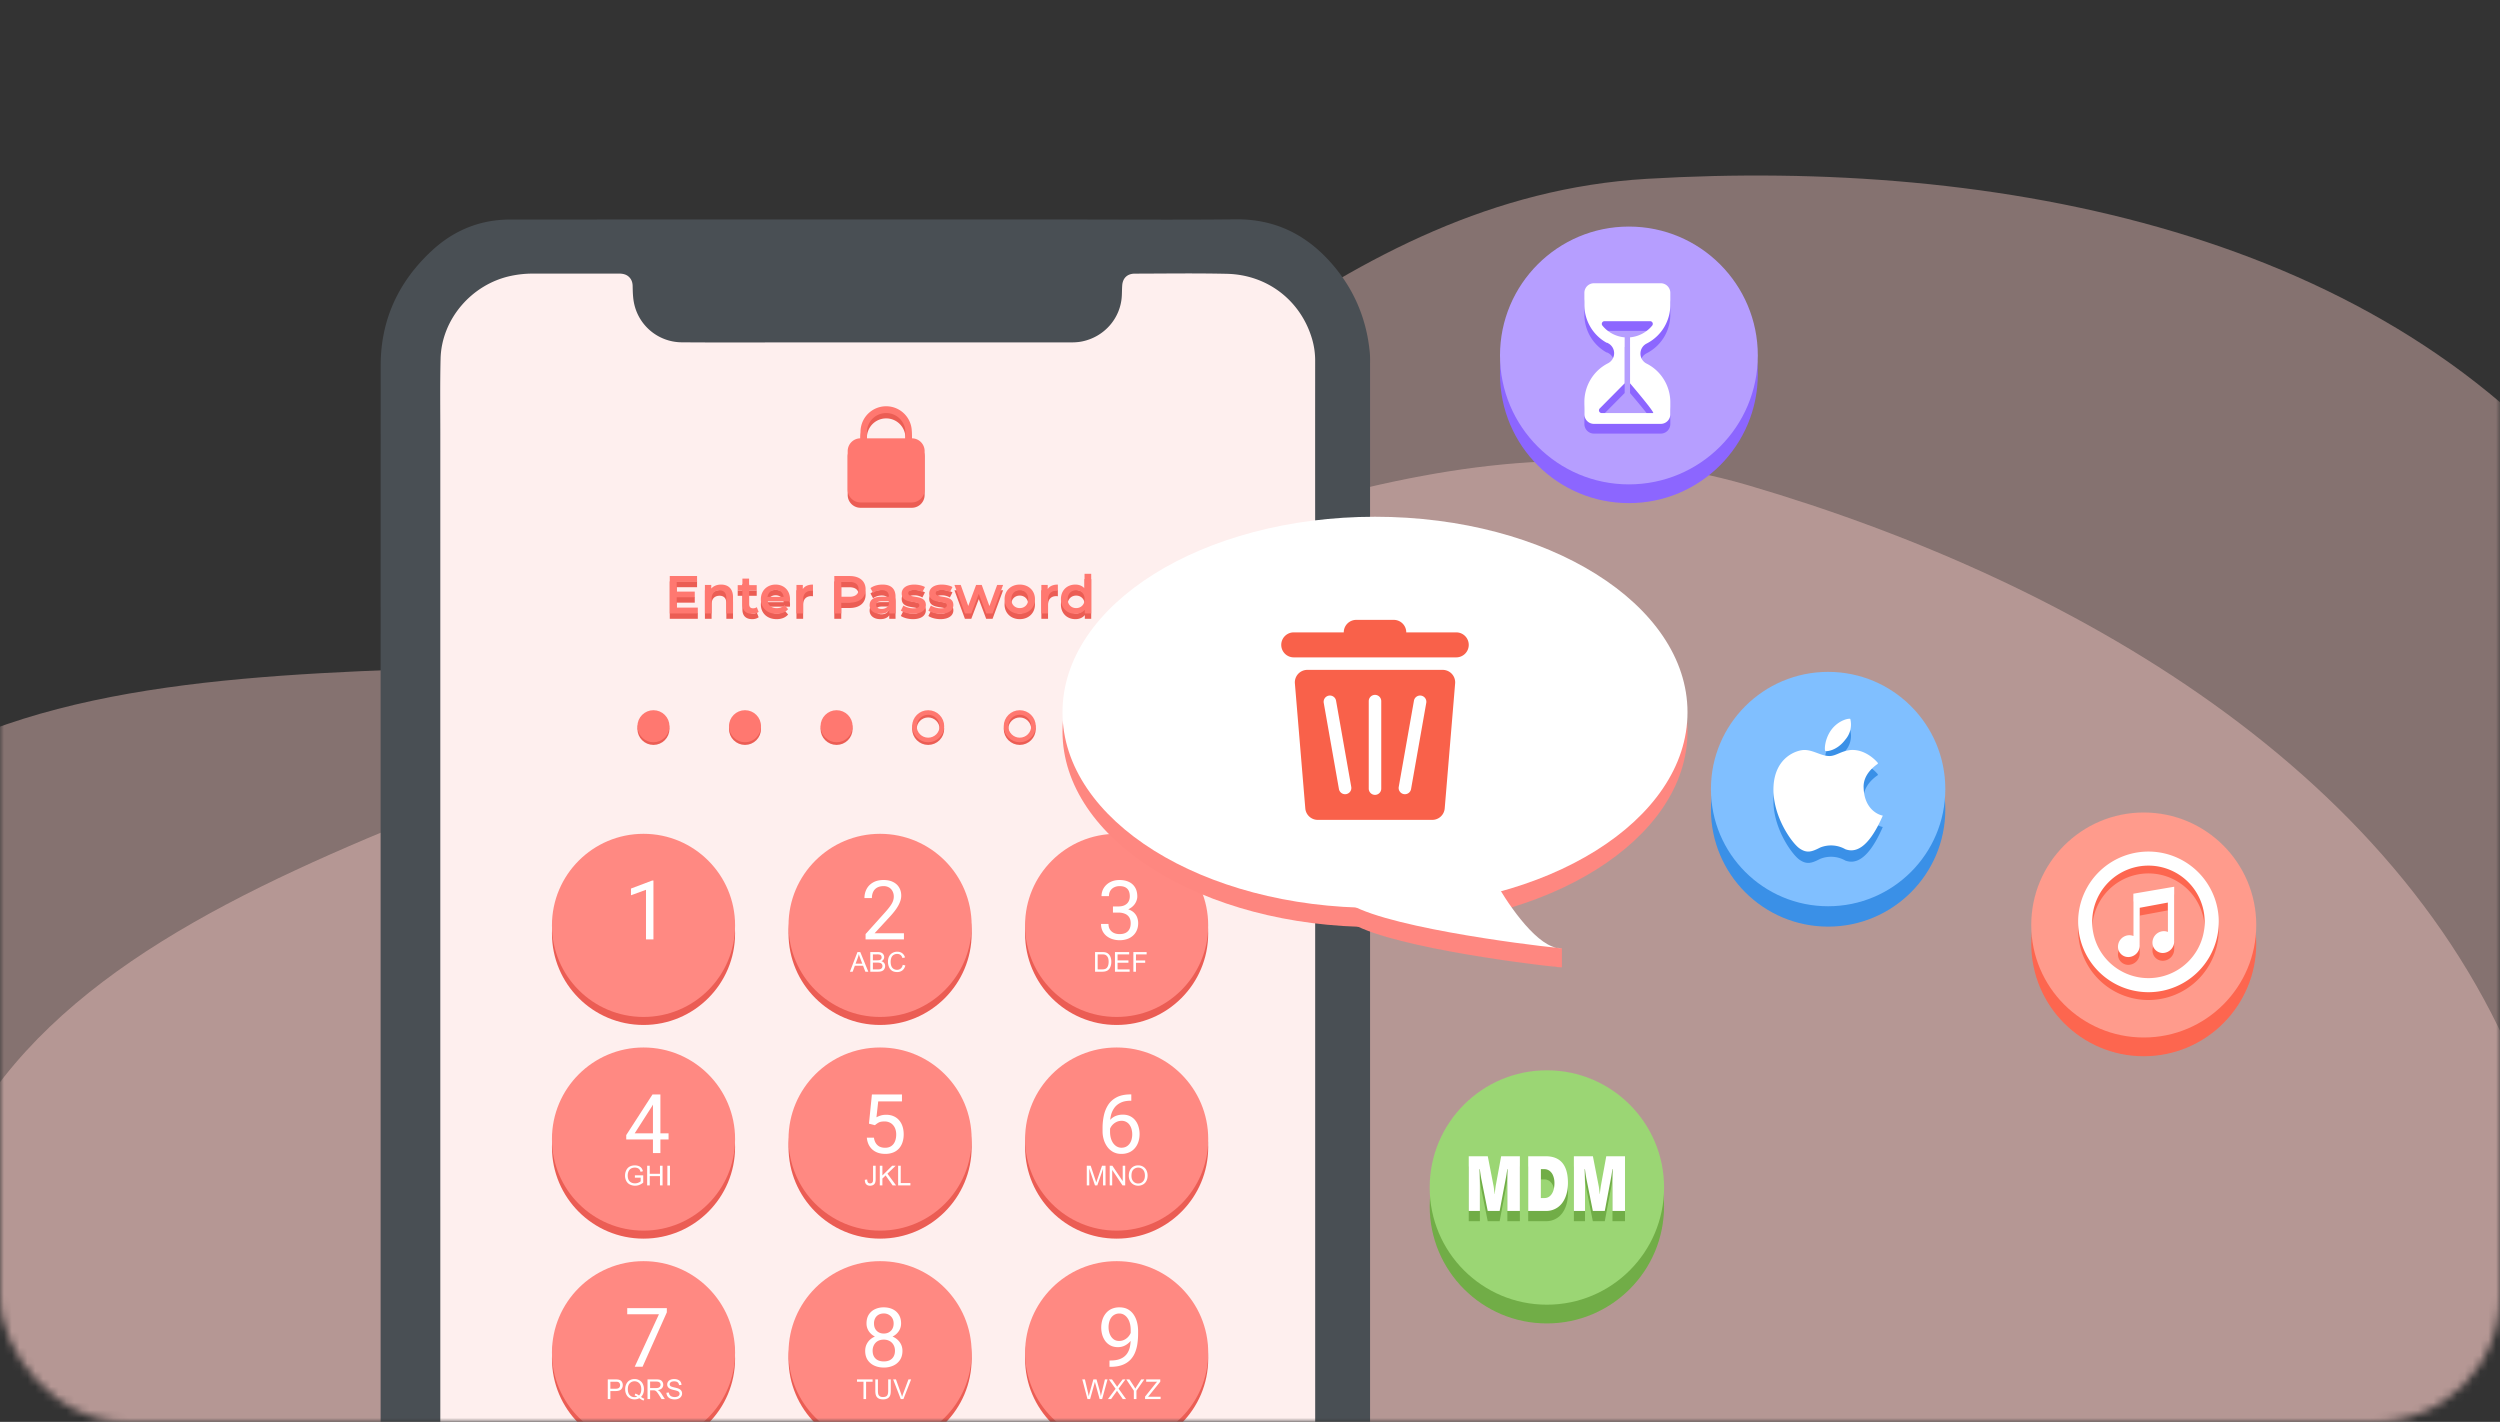 <svg width="320" height="182" fill="none" xmlns="http://www.w3.org/2000/svg"><rect width="100%" height="100%" fill="#333333" stroke="none"/><mask id="a" style="mask-type:alpha" maskUnits="userSpaceOnUse" x="0" y="0" width="320" height="182"><rect width="320" height="182" rx="16" fill="#FFEBE8"/></mask><g mask="url(#a)"><path opacity=".4" fill-rule="evenodd" clip-rule="evenodd" d="M96.33 340.682c-35.526-19.365-63.96-45.902-84.118-81.009-25.496-44.402-68.504-96.512-43.511-141.263 25.078-44.907 93.254-26.57 143.427-37.647 38.291-8.454 73.999-29.697 111.604-18.659 42.98 12.617 86.879 38.364 100.756 80.994 13.614 41.818-16.544 82.064-34.61 122.196-18.247 40.532-27.674 91.972-69.06 108.092-41.593 16.2-85.329-11.358-124.488-32.704Z" fill="#FFD1CC"/><path opacity=".4" fill-rule="evenodd" clip-rule="evenodd" d="M185.088 328.138c-39.981-6.212-75.713-21.571-106.555-47.794-39.008-33.166-97.103-67.664-88.715-118.23 8.417-50.741 78.778-56.537 122.25-83.927 33.177-20.903 59.599-52.97 98.721-55.297 44.714-2.66 94.733 6.727 122.208 42.154 26.952 34.751 12.179 82.824 8.747 126.701-3.466 44.314 5.055 95.912-28.442 125.076-33.666 29.311-84.143 18.165-128.214 11.317Z" fill="#FFD1CC"/><path fill-rule="evenodd" clip-rule="evenodd" d="M48.72 156.567c0-36.603-.007-73.205.008-109.808.003-5.86 2.302-10.751 6.584-14.704 2.185-2.017 4.755-3.337 7.722-3.787a15.631 15.631 0 0 1 2.332-.168c23.518-.009 47.036-.007 70.555-.007 7.405 0 14.812.059 22.216-.02 4.818-.052 8.742 1.771 11.948 5.25 3.064 3.325 4.812 7.266 5.246 11.773.056.587.036 1.182.036 1.774.002 45.12.002 90.24.002 135.36 0 28.062-.036 56.123.026 84.184.015 6.943-4.633 14.199-11.005 17.104-2.011.917-4.114 1.357-6.328 1.356-25.269-.008-50.538-.005-75.808-.005-5.276 0-10.553-.051-15.828.016-4.163.053-7.743-1.36-10.844-4.039-3.517-3.038-5.798-6.832-6.613-11.437-.184-1.041-.238-2.117-.24-3.176-.013-17.533-.01-35.065-.01-52.597l.001-57.069Z" fill="#494F54"/><path fill-rule="evenodd" clip-rule="evenodd" d="m56.359 154.41.001-98.812c0-3.232-.045-6.467.036-9.698.127-5.056 3.995-9.54 9.023-10.591.903-.19 1.824-.287 2.747-.288 3.67 0 7.34 0 11.009-.003.544-.001 1.036.09 1.414.51.28.311.382.682.39 1.092.016.768.03 1.54.2 2.29a6.27 6.27 0 0 0 6.106 4.906c4.522.036 9.044.013 13.566.014h35.796c.615 0 1.228.004 1.838-.122 2.865-.574 4.968-2.984 5.107-5.853.024-.441.019-.884.052-1.325.069-.938.65-1.5 1.612-1.503 3.93-.008 7.861-.068 11.79.022 5.184.118 9.427 3.41 10.887 8.298.273.916.41 1.866.407 2.82-.005 7.77-.005 15.54.001 23.308 0 64.013.002 128.028.007 192.044 0 1.612-.084 3.203-.704 4.725-1.667 4.089-4.706 6.527-9.118 7.314-.773.139-1.555.139-2.336.139H70.748c-1.042 0-2.085.014-3.125-.021-5.58-.174-10.155-4.096-11.11-9.505-.138-.789-.151-1.577-.151-2.366-.002-24.078-.003-48.153-.002-72.226V154.41h-.001Z" fill="#FEEFEE"/><circle cx="83.641" cy="93.299" r="1.758" stroke="#EB5D54" stroke-width=".586"/><circle cx="95.36" cy="93.299" r="1.758" stroke="#EB5D54" stroke-width=".586"/><circle cx="107.082" cy="93.299" r="1.758" stroke="#EB5D54" stroke-width=".586"/><circle cx="118.805" cy="93.299" r="1.758" stroke="#EB5D54" stroke-width=".586"/><circle cx="130.528" cy="93.299" r="1.758" stroke="#EB5D54" stroke-width=".586"/><circle cx="142.246" cy="93.299" r="1.758" stroke="#EB5D54" stroke-width=".586"/><circle cx="83.641" cy="92.957" r="1.758" fill="#FF7870" stroke="#FF7870" stroke-width=".586"/><circle cx="95.36" cy="92.957" r="1.758" fill="#FF7870" stroke="#FF7870" stroke-width=".586"/><circle cx="107.082" cy="92.957" r="1.758" fill="#FF7870" stroke="#FF7870" stroke-width=".586"/><circle cx="118.805" cy="92.957" r="1.758" stroke="#FF7870" stroke-width=".586"/><circle cx="130.528" cy="92.957" r="1.758" stroke="#FF7870" stroke-width=".586"/><circle cx="142.246" cy="92.957" r="1.758" stroke="#FF7870" stroke-width=".586"/><circle cx="82.37" cy="119.475" r="11.721" fill="#EB5D54"/><circle cx="82.37" cy="118.449" r="11.721" fill="#FF8982"/><path d="M83.64 112.704v7.541h-.953v-6.351l-1.921.7v-.86l2.724-1.03h.15Z" fill="#fff"/><circle cx="112.651" cy="119.475" r="11.721" fill="#EB5D54"/><circle cx="112.651" cy="118.449" r="11.721" fill="#FF8982"/><path d="M115.703 119.461v.783h-4.909v-.685l2.457-2.735c.302-.337.536-.622.701-.855.168-.237.285-.448.35-.634.069-.189.103-.381.103-.577 0-.247-.051-.47-.154-.669a1.161 1.161 0 0 0-.443-.484 1.328 1.328 0 0 0-.711-.181c-.333 0-.611.066-.835.196a1.21 1.21 0 0 0-.494.536c-.11.23-.165.494-.165.793h-.953c0-.422.093-.809.278-1.159.186-.35.46-.628.824-.834.364-.21.813-.315 1.345-.315.474 0 .879.084 1.215.253.337.165.594.398.773.7.182.299.273.649.273 1.051 0 .22-.038.443-.113.67a3.417 3.417 0 0 1-.304.669 5.338 5.338 0 0 1-.448.66c-.169.216-.349.429-.541.638l-2.009 2.179h3.76ZM108.789 124.379l.967-2.517h.359l1.03 2.517h-.38l-.293-.762h-1.053l-.276.762h-.354Zm.726-1.033h.854l-.263-.697a7.09 7.09 0 0 1-.179-.522 3.246 3.246 0 0 1-.135.48l-.277.739Zm1.882 1.033v-2.517h.944c.193 0 .347.026.462.078.117.05.208.128.273.235.067.105.1.216.1.331a.565.565 0 0 1-.088.304.619.619 0 0 1-.264.23.657.657 0 0 1 .35.228.608.608 0 0 1 .124.382.726.726 0 0 1-.076.329.63.63 0 0 1-.183.234.796.796 0 0 1-.277.125c-.11.028-.245.041-.405.041h-.96Zm.333-1.459h.545c.147 0 .253-.01.317-.029a.348.348 0 0 0 .191-.126.358.358 0 0 0 .065-.219.4.4 0 0 0-.06-.22.3.3 0 0 0-.172-.131 1.402 1.402 0 0 0-.383-.036h-.503v.761Zm0 1.162h.627c.108 0 .183-.004.227-.012a.536.536 0 0 0 .192-.068.373.373 0 0 0 .127-.139.447.447 0 0 0 .05-.213.414.414 0 0 0-.072-.244.37.37 0 0 0-.201-.146 1.198 1.198 0 0 0-.368-.043h-.582v.865Zm3.822-.585.333.084c-.07.273-.195.482-.377.627a1.04 1.04 0 0 1-.665.214c-.271 0-.492-.055-.663-.165a1.054 1.054 0 0 1-.388-.48 1.729 1.729 0 0 1-.132-.675c0-.262.05-.491.149-.685.101-.196.244-.344.428-.445.185-.102.389-.153.611-.153.252 0 .464.064.635.193a.993.993 0 0 1 .359.54l-.328.078c-.058-.183-.143-.317-.254-.4a.673.673 0 0 0-.419-.126.825.825 0 0 0-.486.139.742.742 0 0 0-.273.375 1.508 1.508 0 0 0-.079.482c0 .214.031.401.093.562a.7.7 0 0 0 .292.357.817.817 0 0 0 .428.118.717.717 0 0 0 .473-.161c.13-.108.217-.267.263-.479Z" fill="#fff"/><circle cx="112.651" cy="146.825" r="11.721" fill="#EB5D54"/><circle cx="112.651" cy="145.799" r="11.721" fill="#FF8982"/><path d="m111.991 144.025-.763-.196.376-3.735h3.848v.881h-3.039l-.227 2.04a2.78 2.78 0 0 1 .521-.221c.212-.069.456-.103.731-.103.347 0 .658.06.932.18.275.117.508.285.701.505.196.219.345.484.448.793.103.309.154.654.154 1.035 0 .361-.049.692-.149.994a2.224 2.224 0 0 1-.438.793 1.973 1.973 0 0 1-.741.521 2.712 2.712 0 0 1-1.046.185c-.302 0-.589-.041-.86-.123a2.202 2.202 0 0 1-.721-.387 2.082 2.082 0 0 1-.516-.649 2.626 2.626 0 0 1-.247-.917h.907c.041.282.123.519.247.711.124.192.285.338.484.438.203.096.438.144.706.144.227 0 .427-.039.603-.118.175-.079.322-.193.443-.34.12-.148.211-.326.272-.536.066-.209.098-.445.098-.706 0-.237-.032-.456-.098-.659a1.514 1.514 0 0 0-.293-.53 1.28 1.28 0 0 0-.469-.351 1.5 1.5 0 0 0-.639-.128c-.319 0-.561.042-.726.128a2.76 2.76 0 0 0-.499.351ZM110.7 151.014l.3-.041c.008.192.044.324.108.395a.343.343 0 0 0 .267.107.4.4 0 0 0 .216-.057.299.299 0 0 0 .125-.156c.023-.067.035-.172.035-.316v-1.734h.333v1.715c0 .21-.026.374-.078.489a.538.538 0 0 1-.242.265.797.797 0 0 1-.388.091c-.221 0-.39-.064-.508-.191-.117-.127-.173-.316-.168-.567Zm1.914.715v-2.517h.333v1.248l1.25-1.248h.452l-1.056 1.019 1.102 1.498h-.439l-.897-1.274-.412.401v.873h-.333Zm2.346 0v-2.517h.333v2.22h1.239v.297h-1.572Z" fill="#fff"/><circle cx="112.651" cy="173.908" r="11.721" fill="#EB5D54"/><circle cx="112.651" cy="173.148" r="11.721" fill="#FF8982"/><path d="M115.514 172.914c0 .457-.107.845-.32 1.164a1.993 1.993 0 0 1-.855.721 2.85 2.85 0 0 1-1.21.247c-.45 0-.855-.082-1.216-.247a2.005 2.005 0 0 1-.855-.721c-.209-.319-.314-.707-.314-1.164 0-.299.057-.572.17-.819.117-.251.28-.469.489-.654.213-.186.464-.328.752-.428a2.88 2.88 0 0 1 .964-.154c.46 0 .87.089 1.231.268a2.1 2.1 0 0 1 .85.726c.209.309.314.663.314 1.061Zm-.958-.021c0-.278-.06-.523-.181-.736a1.269 1.269 0 0 0-.504-.505 1.527 1.527 0 0 0-.752-.18c-.292 0-.545.06-.758.18-.209.12-.372.288-.489.505a1.503 1.503 0 0 0-.175.736c0 .289.057.536.17.742.117.203.282.359.494.469.217.106.473.159.768.159.295 0 .549-.053.762-.159.213-.11.376-.266.49-.469.116-.206.175-.453.175-.742Zm.783-3.497c0 .364-.097.692-.289.984a1.998 1.998 0 0 1-.788.69 2.482 2.482 0 0 1-1.133.252 2.54 2.54 0 0 1-1.149-.252 1.963 1.963 0 0 1-.783-.69 1.771 1.771 0 0 1-.283-.984c0-.436.094-.807.283-1.113.193-.305.455-.539.788-.7a2.575 2.575 0 0 1 1.139-.242c.429 0 .81.08 1.143.242.333.161.594.395.783.7.192.306.289.677.289 1.113Zm-.953.015c0-.25-.054-.472-.16-.664a1.169 1.169 0 0 0-.443-.453 1.251 1.251 0 0 0-.659-.17c-.251 0-.471.053-.66.159a1.11 1.11 0 0 0-.437.443 1.434 1.434 0 0 0-.155.685c0 .258.052.483.155.675.106.192.254.342.443.448.188.107.408.16.659.16.251 0 .469-.053.654-.16a1.13 1.13 0 0 0 .443-.448c.106-.192.16-.417.16-.675ZM110.526 179.079v-2.22h-.829v-.297h1.995v.297h-.832v2.22h-.334Zm3.161-2.517h.333v1.454c0 .253-.028.454-.085.603a.747.747 0 0 1-.311.364c-.149.092-.345.139-.587.139-.236 0-.429-.041-.579-.122a.7.7 0 0 1-.321-.352c-.064-.155-.096-.365-.096-.632v-1.454h.333v1.452c0 .219.02.38.06.484a.469.469 0 0 0 .209.239c.1.056.221.084.364.084.245 0 .42-.055.524-.166.104-.111.156-.325.156-.641v-1.452Zm1.609 2.517-.975-2.517h.36l.655 1.828a6.6 6.6 0 0 1 .132.412 5.65 5.65 0 0 1 .135-.412l.68-1.828h.34l-.985 2.517h-.342Z" fill="#fff"/><circle cx="82.37" cy="146.825" r="11.721" fill="#EB5D54"/><circle cx="82.37" cy="145.799" r="11.721" fill="#FF8982"/><path d="M85.576 145.07v.783h-5.418v-.561l3.358-5.197h.778l-.835 1.504-2.22 3.471h4.337Zm-1.045-4.975v7.499h-.953v-7.499h.953ZM81.266 150.741v-.295l1.066-.002v.934a1.909 1.909 0 0 1-.506.296 1.52 1.52 0 0 1-1.21-.06 1.057 1.057 0 0 1-.457-.461 1.445 1.445 0 0 1-.155-.671c0-.245.051-.473.153-.685.103-.213.25-.371.443-.474.192-.103.414-.154.664-.154.182 0 .347.029.493.089a.81.81 0 0 1 .347.245 1.1 1.1 0 0 1 .19.412l-.3.083a.926.926 0 0 0-.14-.302.561.561 0 0 0-.241-.175.866.866 0 0 0-.347-.067 1.01 1.01 0 0 0-.395.07.734.734 0 0 0-.27.182.894.894 0 0 0-.157.249 1.316 1.316 0 0 0-.096.506c0 .225.038.413.115.564.077.151.19.263.338.336.147.073.304.11.47.11.144 0 .285-.027.423-.082.137-.056.241-.116.312-.179v-.469h-.74Zm1.57.988v-2.517h.332v1.033h1.309v-1.033h.333v2.517h-.333v-1.187h-1.309v1.187h-.333Zm2.587 0v-2.517h.333v2.517h-.333Z" fill="#fff"/><circle cx="82.37" cy="173.908" r="11.721" fill="#EB5D54"/><circle cx="82.37" cy="173.148" r="11.721" fill="#FF8982"/><path d="M85.355 167.444v.535l-3.106 6.964h-1.004l3.1-6.716h-4.059v-.783h5.069ZM77.795 179.079v-2.517h.95c.166 0 .294.008.382.024.124.02.227.06.31.118.085.057.151.138.202.242a.765.765 0 0 1 .077.344.776.776 0 0 1-.204.544c-.136.148-.383.221-.739.221h-.645v1.024h-.333Zm.333-1.321h.65c.216 0 .369-.04.459-.12a.428.428 0 0 0 .136-.338.45.45 0 0 0-.081-.27.37.37 0 0 0-.21-.149 1.422 1.422 0 0 0-.31-.022h-.644v.899Zm3.92 1.051c.154.107.297.184.427.234l-.098.231a1.952 1.952 0 0 1-.54-.309 1.238 1.238 0 0 1-.619.157c-.227 0-.434-.055-.62-.165a1.11 1.11 0 0 1-.429-.464c-.1-.199-.149-.423-.149-.673 0-.248.05-.474.151-.678.1-.204.244-.359.43-.465.186-.107.394-.16.624-.16.233 0 .442.056.629.167.186.109.328.264.425.463.099.198.148.422.148.671 0 .208-.031.394-.094.56a1.169 1.169 0 0 1-.285.431Zm-.734-.426c.193.054.351.134.476.241.196-.179.294-.447.294-.806 0-.203-.035-.381-.105-.534a.813.813 0 0 0-.752-.48.82.82 0 0 0-.618.256c-.164.169-.246.422-.246.76 0 .328.081.579.242.754.163.175.37.263.622.263a.865.865 0 0 0 .337-.067 1.08 1.08 0 0 0-.33-.145l.08-.242Zm1.568.696v-2.517h1.116c.224 0 .395.023.512.068a.56.56 0 0 1 .28.239c.07.114.104.241.104.379a.634.634 0 0 1-.173.452c-.116.122-.294.2-.536.233a.894.894 0 0 1 .201.126c.097.089.19.201.277.335l.437.685h-.418l-.334-.524a4.763 4.763 0 0 0-.24-.347.742.742 0 0 0-.17-.168.5.5 0 0 0-.151-.067 1 1 0 0 0-.186-.012h-.386v1.118h-.333Zm.333-1.407h.716c.152 0 .271-.015.357-.046a.384.384 0 0 0 .196-.151.412.412 0 0 0 .067-.227.373.373 0 0 0-.13-.293c-.086-.077-.223-.115-.41-.115h-.796v.832Zm2.09.598.314-.027c.015.125.05.229.103.31a.58.58 0 0 0 .254.196.973.973 0 0 0 .386.074.92.92 0 0 0 .337-.057.466.466 0 0 0 .216-.154.364.364 0 0 0 .072-.217.325.325 0 0 0-.068-.206.508.508 0 0 0-.227-.149 4.447 4.447 0 0 0-.448-.122 2.32 2.32 0 0 1-.486-.158.697.697 0 0 1-.27-.233.586.586 0 0 1-.087-.315c0-.127.036-.245.108-.355a.666.666 0 0 1 .316-.252c.138-.058.292-.086.462-.086.186 0 .35.03.493.091a.7.7 0 0 1 .33.264.764.764 0 0 1 .123.397l-.32.024a.514.514 0 0 0-.175-.361c-.098-.081-.244-.122-.438-.122-.2 0-.348.038-.44.112a.33.33 0 0 0-.138.266c0 .09.033.165.098.223.064.059.231.119.501.181.271.06.457.113.558.159a.766.766 0 0 1 .325.258c.07.103.104.222.104.357 0 .134-.038.26-.115.379a.77.77 0 0 1-.331.277 1.158 1.158 0 0 1-.484.098 1.46 1.46 0 0 1-.574-.1.806.806 0 0 1-.362-.299.858.858 0 0 1-.137-.453Z" fill="#fff"/><circle cx="142.928" cy="119.475" r="11.721" fill="#EB5D54"/><circle cx="142.928" cy="118.449" r="11.721" fill="#FF8982"/><path d="M142.457 116.026h.68c.333 0 .608-.055.824-.165.22-.113.383-.266.49-.458.11-.196.164-.416.164-.659 0-.289-.048-.531-.144-.727a.97.97 0 0 0-.432-.443c-.193-.099-.437-.149-.732-.149a1.52 1.52 0 0 0-.711.16 1.17 1.17 0 0 0-.479.443c-.113.192-.17.419-.17.68h-.953c0-.382.097-.728.289-1.041a2.08 2.08 0 0 1 .809-.747c.35-.185.755-.278 1.215-.278.453 0 .85.081 1.19.242.34.158.604.395.793.711.189.313.284.702.284 1.169 0 .189-.045.392-.134.608a1.814 1.814 0 0 1-.407.598 2.104 2.104 0 0 1-.711.458c-.292.117-.642.175-1.051.175h-.814v-.577Zm0 .783v-.572h.814c.477 0 .872.057 1.185.17.312.114.558.265.736.454.182.189.309.396.382.623.075.223.113.446.113.67 0 .35-.06.661-.18.932a1.91 1.91 0 0 1-.5.69 2.153 2.153 0 0 1-.752.428 2.973 2.973 0 0 1-.943.144 3.02 3.02 0 0 1-.922-.139 2.398 2.398 0 0 1-.757-.402 1.89 1.89 0 0 1-.515-.654 2.052 2.052 0 0 1-.185-.891h.953c0 .261.056.489.169.685.117.196.282.348.495.458.216.107.47.16.762.16.292 0 .543-.05.752-.15.213-.103.376-.257.49-.463.116-.206.175-.465.175-.778 0-.312-.065-.568-.196-.767a1.144 1.144 0 0 0-.556-.448c-.237-.1-.517-.15-.84-.15h-.68ZM140.167 124.379v-2.517h.867c.196 0 .345.012.448.036a.862.862 0 0 1 .37.181c.132.112.231.255.297.431.066.174.099.373.099.597 0 .191-.022.361-.067.508-.044.148-.102.27-.171.368a.936.936 0 0 1-.23.228.928.928 0 0 1-.301.125 1.682 1.682 0 0 1-.403.043h-.909Zm.333-.297h.538c.166 0 .296-.015.39-.046a.547.547 0 0 0 .226-.131.789.789 0 0 0 .184-.317c.045-.134.067-.296.067-.486 0-.263-.044-.465-.131-.606a.641.641 0 0 0-.314-.285c-.089-.035-.233-.052-.431-.052h-.529v1.923Zm2.215.297v-2.517h1.82v.297h-1.487v.771h1.393v.296h-1.393v.856h1.546v.297h-1.879Zm2.356 0v-2.517h1.698v.297h-1.365v.78h1.181v.297h-1.181v1.143h-.333Z" fill="#fff"/><circle cx="142.932" cy="146.825" r="11.721" fill="#EB5D54"/><circle cx="142.932" cy="145.799" r="11.721" fill="#FF8982"/><path d="M144.724 140.084h.082v.809h-.082c-.505 0-.928.082-1.267.247-.34.162-.61.38-.809.654a2.691 2.691 0 0 0-.433.917c-.086.34-.129.685-.129 1.035v1.103c0 .333.04.628.119.886.079.254.187.468.324.644.138.175.292.307.464.396.175.089.357.134.546.134.22 0 .415-.041.587-.124.172-.085.316-.204.433-.355.12-.154.211-.336.273-.546a2.42 2.42 0 0 0 .093-.69c0-.223-.028-.438-.083-.644a1.723 1.723 0 0 0-.252-.556 1.22 1.22 0 0 0-.428-.387 1.195 1.195 0 0 0-.602-.144c-.265 0-.512.065-.742.196a1.683 1.683 0 0 0-.562.505 1.364 1.364 0 0 0-.247.674l-.505-.005c.048-.384.138-.712.268-.983a2.1 2.1 0 0 1 .495-.67c.199-.175.42-.302.664-.381.247-.083.508-.124.783-.124.374 0 .697.071.968.211.272.141.495.33.67.567.175.233.304.498.386.793.086.292.129.592.129.902 0 .353-.05.685-.149.994-.1.309-.249.58-.448.813a2.008 2.008 0 0 1-.727.546 2.405 2.405 0 0 1-1.004.196 2.18 2.18 0 0 1-1.061-.247 2.273 2.273 0 0 1-.752-.67 3.041 3.041 0 0 1-.448-.927 3.65 3.65 0 0 1-.15-1.035v-.448a7.6 7.6 0 0 1 .16-1.556c.106-.508.29-.968.551-1.38.265-.412.63-.74 1.097-.984.467-.244 1.063-.366 1.788-.366ZM139.107 151.729v-2.517h.501l.596 1.782c.055.166.095.29.12.372.029-.091.073-.226.134-.403l.603-1.751h.448v2.517h-.321v-2.107l-.732 2.107h-.3l-.728-2.143v2.143h-.321Zm2.936 0v-2.517h.341l1.322 1.976v-1.976h.32v2.517h-.342l-1.322-1.978v1.978h-.319Zm2.443-1.226c0-.418.112-.745.336-.981.225-.237.514-.355.869-.355.233 0 .442.056.629.167.186.111.328.266.425.465.099.198.148.423.148.675 0 .255-.051.483-.154.685a1.06 1.06 0 0 1-.438.458 1.26 1.26 0 0 1-.612.155c-.236 0-.448-.058-.635-.172a1.111 1.111 0 0 1-.424-.469 1.42 1.42 0 0 1-.144-.628Zm.343.005c0 .303.082.543.244.718a.81.81 0 0 0 .615.261c.25 0 .456-.089.618-.265.162-.176.244-.426.244-.75 0-.205-.035-.384-.105-.536a.813.813 0 0 0-.752-.482.853.853 0 0 0-.61.244c-.169.161-.254.431-.254.81Z" fill="#fff"/><circle cx="142.932" cy="173.908" r="11.721" fill="#EB5D54"/><circle cx="142.932" cy="173.148" r="11.721" fill="#FF8982"/><path d="M142.014 174.145h.098c.55 0 .996-.077 1.339-.232a1.9 1.9 0 0 0 .794-.623c.185-.261.312-.555.381-.881.068-.33.103-.668.103-1.015v-1.148c0-.34-.04-.642-.119-.907a1.955 1.955 0 0 0-.319-.664 1.423 1.423 0 0 0-.458-.407 1.13 1.13 0 0 0-.546-.139 1.248 1.248 0 0 0-1.031.499 1.745 1.745 0 0 0-.267.557 2.475 2.475 0 0 0-.093.695c0 .223.027.44.082.649.055.21.139.398.253.567.113.168.254.302.422.401.172.097.373.145.603.145.213 0 .412-.042.597-.124.189-.086.356-.201.5-.345a1.744 1.744 0 0 0 .505-1.082h.453c0 .285-.057.567-.17.845-.11.275-.265.525-.464.752a2.338 2.338 0 0 1-.7.546c-.268.134-.56.201-.876.201-.371 0-.692-.072-.963-.216a1.96 1.96 0 0 1-.67-.577 2.67 2.67 0 0 1-.386-.804 3.412 3.412 0 0 1 .026-1.911c.099-.312.247-.587.443-.824a2.02 2.02 0 0 1 .726-.561 2.396 2.396 0 0 1 1.01-.201c.429 0 .794.086 1.097.257.302.172.547.402.736.69.193.289.333.613.423.974.089.361.134.731.134 1.113v.345c0 .388-.026.783-.078 1.184a4.71 4.71 0 0 1-.283 1.144c-.137.364-.338.69-.603.979a2.766 2.766 0 0 1-1.035.679c-.422.165-.944.248-1.566.248h-.098v-.809ZM139.197 179.078l-.668-2.517h.342l.382 1.65c.042.173.077.344.107.515.064-.269.102-.424.113-.465l.479-1.7h.402l.361 1.274c.09.316.155.613.195.891.032-.159.074-.342.126-.548l.395-1.617h.334l-.69 2.517h-.321l-.53-1.918a7.63 7.63 0 0 1-.079-.295 6.97 6.97 0 0 1-.074.295l-.534 1.918h-.34Zm2.625 0 .973-1.312-.858-1.205h.397l.456.645c.095.134.163.237.203.309.056-.091.122-.187.199-.286l.507-.668h.362l-.884 1.186.953 1.331h-.413l-.633-.898a4.958 4.958 0 0 1-.11-.168 5.307 5.307 0 0 1-.12.189l-.632.877h-.4Zm3.31 0v-1.066l-.97-1.451h.405l.497.759c.091.142.176.284.255.426.076-.132.168-.28.275-.445l.488-.74h.388l-1.005 1.451v1.066h-.333Zm1.436 0v-.309l1.289-1.612c.092-.115.179-.214.261-.299h-1.404v-.297h1.802v.297l-1.413 1.746-.152.177h1.607v.297h-1.99Z" fill="#fff"/><path d="M86.619 78.459h2.701v.745h-3.59v-4.788h3.495v.746h-2.606v1.244h2.311v.732H86.62v1.32Zm5.683-2.949c.876 0 1.525.5 1.525 1.601v2.093h-.855V77.22c0-.65-.321-.964-.868-.964-.61 0-1.02.37-1.02 1.101v1.847h-.855v-3.652h.814v.471c.28-.335.725-.513 1.26-.513Zm4.566 2.887.24.609c-.206.164-.513.246-.821.246-.8 0-1.259-.424-1.259-1.231v-1.758h-.602v-.684h.602v-.835h.855v.835h.978v.684h-.978V78c0 .356.178.547.506.547a.769.769 0 0 0 .48-.15Zm4.256-.999a3.4 3.4 0 0 1-.013.253h-2.866c.102.534.547.876 1.183.876.41 0 .732-.13.992-.397l.458.527c-.328.39-.841.595-1.47.595-1.225 0-2.018-.787-2.018-1.874 0-1.088.8-1.868 1.888-1.868 1.067 0 1.846.746 1.846 1.888Zm-1.846-1.204c-.554 0-.958.356-1.04.89h2.072c-.068-.527-.472-.89-1.032-.89Zm3.482-.109c.246-.383.691-.575 1.299-.575v.814a1.083 1.083 0 0 0-.198-.02c-.65 0-1.06.383-1.06 1.129v1.771h-.855v-3.652h.814v.533Zm6-1.669c1.259 0 2.039.643 2.039 1.703 0 1.054-.78 1.703-2.039 1.703h-1.08v1.382h-.89v-4.788h1.97Zm-.041 2.654c.78 0 1.184-.349 1.184-.95 0-.603-.404-.952-1.184-.952h-1.039v1.902h1.039Zm4.248-1.56c1.053 0 1.662.5 1.662 1.553v2.141h-.807v-.445c-.206.315-.602.493-1.15.493-.834 0-1.361-.458-1.361-1.094 0-.61.411-1.088 1.519-1.088h.944v-.055c0-.5-.301-.793-.91-.793-.41 0-.835.137-1.108.362l-.335-.622c.39-.301.957-.452 1.546-.452Zm-.117 3.12c.417 0 .78-.192.924-.568v-.424h-.883c-.581 0-.738.219-.738.485 0 .308.259.506.697.506Zm4.005.622c-.609 0-1.218-.178-1.546-.41l.328-.65c.321.212.814.362 1.272.362.541 0 .766-.15.766-.403 0-.698-2.257-.041-2.257-1.498 0-.691.623-1.143 1.608-1.143.485 0 1.039.117 1.368.315l-.329.65a1.998 1.998 0 0 0-1.046-.274c-.52 0-.766.171-.766.41 0 .74 2.257.083 2.257 1.512 0 .684-.629 1.129-1.655 1.129Zm3.52 0c-.609 0-1.218-.178-1.546-.41l.328-.65c.322.212.814.362 1.272.362.541 0 .767-.15.767-.403 0-.698-2.258-.041-2.258-1.498 0-.691.623-1.143 1.608-1.143.485 0 1.039.117 1.368.315l-.329.65a1.995 1.995 0 0 0-1.046-.274c-.52 0-.766.171-.766.41 0 .74 2.257.083 2.257 1.512 0 .684-.629 1.129-1.655 1.129Zm7.263-3.7h.759l-1.347 3.652h-.821l-.944-2.517-.958 2.517h-.82l-1.341-3.652h.807l.965 2.694 1.005-2.694h.718l.985 2.708.992-2.709Zm2.889 3.7c-1.122 0-1.943-.78-1.943-1.874 0-1.095.821-1.868 1.943-1.868 1.135 0 1.949.773 1.949 1.868 0 1.094-.814 1.874-1.949 1.874Zm0-.732c.622 0 1.087-.445 1.087-1.142 0-.698-.465-1.142-1.087-1.142-.616 0-1.081.444-1.081 1.142 0 .697.465 1.142 1.081 1.142Zm3.58-2.435c.247-.383.691-.575 1.3-.575v.814a1.083 1.083 0 0 0-.198-.02c-.65 0-1.06.383-1.06 1.129v1.771h-.855v-3.652h.813v.533Zm4.714-1.956h.855v5.075h-.821v-.472c-.287.349-.711.52-1.21.52-1.06 0-1.847-.739-1.847-1.874 0-1.136.787-1.868 1.847-1.868.472 0 .889.158 1.176.493v-1.874Zm-1.074 4.391c.616 0 1.088-.445 1.088-1.142 0-.698-.472-1.142-1.088-1.142-.615 0-1.087.444-1.087 1.142 0 .697.472 1.142 1.087 1.142Z" fill="#EB5D54"/><path d="M86.619 77.775h2.701v.745h-3.59v-4.788h3.495v.746h-2.606v1.245h2.311v.731H86.62v1.32Zm5.683-2.949c.876 0 1.525.5 1.525 1.601v2.093h-.855v-1.984c0-.65-.321-.964-.868-.964-.61 0-1.02.37-1.02 1.101v1.847h-.855v-3.652h.814v.471c.28-.335.725-.513 1.26-.513Zm4.566 2.887.24.609c-.206.164-.513.246-.821.246-.8 0-1.259-.424-1.259-1.231v-1.758h-.602v-.684h.602v-.835h.855v.835h.978v.684h-.978v1.737c0 .356.178.547.506.547a.769.769 0 0 0 .48-.15Zm4.256-.999a3.4 3.4 0 0 1-.013.253h-2.866c.102.534.547.876 1.183.876.41 0 .732-.13.992-.397l.458.527c-.328.39-.841.595-1.47.595-1.225 0-2.018-.787-2.018-1.874 0-1.088.8-1.868 1.888-1.868 1.067 0 1.846.746 1.846 1.888Zm-1.846-1.204c-.554 0-.958.356-1.04.89h2.072c-.068-.527-.472-.89-1.032-.89Zm3.482-.109c.246-.383.691-.575 1.299-.575v.814a1.083 1.083 0 0 0-.198-.02c-.65 0-1.06.383-1.06 1.129v1.771h-.855v-3.652h.814v.533Zm6-1.669c1.259 0 2.039.643 2.039 1.703 0 1.054-.78 1.703-2.039 1.703h-1.08v1.382h-.89v-4.788h1.97Zm-.041 2.654c.78 0 1.184-.349 1.184-.95 0-.603-.404-.952-1.184-.952h-1.039v1.902h1.039Zm4.248-1.56c1.053 0 1.662.5 1.662 1.553v2.141h-.807v-.445c-.206.315-.602.493-1.15.493-.834 0-1.361-.458-1.361-1.094 0-.61.411-1.088 1.519-1.088h.944v-.055c0-.5-.301-.793-.91-.793-.41 0-.835.137-1.108.362l-.335-.622c.39-.301.957-.452 1.546-.452Zm-.117 3.12c.417 0 .78-.192.924-.568v-.424h-.883c-.581 0-.738.219-.738.485 0 .308.259.507.697.507Zm4.005.622c-.609 0-1.218-.178-1.546-.41l.328-.65c.321.212.814.362 1.272.362.541 0 .766-.15.766-.403 0-.698-2.257-.041-2.257-1.498 0-.691.623-1.143 1.608-1.143.485 0 1.039.117 1.368.315l-.329.65a1.998 1.998 0 0 0-1.046-.274c-.52 0-.766.171-.766.41 0 .74 2.257.083 2.257 1.512 0 .684-.629 1.129-1.655 1.129Zm3.52 0c-.609 0-1.218-.178-1.546-.41l.328-.65c.322.212.814.362 1.272.362.541 0 .767-.15.767-.403 0-.698-2.258-.041-2.258-1.498 0-.691.623-1.143 1.608-1.143.485 0 1.039.117 1.368.315l-.329.65a1.995 1.995 0 0 0-1.046-.274c-.52 0-.766.171-.766.41 0 .74 2.257.083 2.257 1.512 0 .684-.629 1.129-1.655 1.129Zm7.263-3.7h.759l-1.347 3.652h-.821l-.944-2.517-.958 2.517h-.82l-1.341-3.652h.807l.965 2.694 1.005-2.694h.718l.985 2.708.992-2.708Zm2.889 3.7c-1.122 0-1.943-.78-1.943-1.874 0-1.095.821-1.868 1.943-1.868 1.135 0 1.949.773 1.949 1.868 0 1.094-.814 1.874-1.949 1.874Zm0-.732c.622 0 1.087-.445 1.087-1.142 0-.698-.465-1.142-1.087-1.142-.616 0-1.081.444-1.081 1.142 0 .697.465 1.142 1.081 1.142Zm3.58-2.435c.247-.383.691-.575 1.3-.575v.814a1.083 1.083 0 0 0-.198-.02c-.65 0-1.06.383-1.06 1.129v1.771h-.855v-3.652h.813v.533Zm4.714-1.956h.855v5.075h-.821v-.472c-.287.349-.711.52-1.21.52-1.06 0-1.847-.739-1.847-1.874 0-1.136.787-1.868 1.847-1.868.472 0 .889.158 1.176.493v-1.874Zm-1.074 4.391c.616 0 1.088-.445 1.088-1.142 0-.698-.472-1.142-1.088-1.142-.615 0-1.087.444-1.087 1.142 0 .697.472 1.142 1.087 1.142Z" fill="#FF7870"/><path fill-rule="evenodd" clip-rule="evenodd" d="M110.966 56.788h4.925v-.82a2.463 2.463 0 0 0-4.925 0v.82Zm-.821 0c-.906 0-1.641.735-1.641 1.642v4.924c0 .907.735 1.642 1.642 1.642h6.566c.907 0 1.642-.735 1.642-1.642V58.43c0-.907-.735-1.642-1.642-1.642v-.82a3.283 3.283 0 0 0-6.567 0v.82Z" fill="#EB5D54"/><path fill-rule="evenodd" clip-rule="evenodd" d="M110.966 56.104h4.925v-.82a2.463 2.463 0 0 0-4.925 0v.82Zm-.821 0c-.906 0-1.641.735-1.641 1.642v4.924c0 .907.735 1.642 1.642 1.642h6.566c.907 0 1.642-.735 1.642-1.642v-4.924c0-.907-.735-1.642-1.642-1.642v-.82a3.283 3.283 0 0 0-6.567 0v.82Z" fill="#FF7870"/><circle cx="234" cy="103.609" r="15" fill="#3A90E7"/><circle cx="234" cy="101" r="15" fill="#80BFFF"/><path d="M236.197 96.13a2.953 2.953 0 0 0 .642-2.653c-.108-.112-1.495.111-2.46 1.432-.853 1.215-.853 2.536-.745 2.652.108.117 1.495 0 2.563-1.432Zm2.348 6.174c-.108-1.767 1.494-2.865 1.818-3.088v-.11s-1.392-1.757-3.421-1.656c-1.279.111-1.921.775-2.774.775-1.069 0-2.055-.775-3.205-.775-.961 0-3.74.886-3.951 4.631-.21 3.745 2.348 7.284 3.314 7.957.965.674 1.597.441 2.666-.106a3.697 3.697 0 0 1 3.205.218c1.176.44 2.882.111 4.803-4.302-.211-.011-2.348-.542-2.455-3.544Z" fill="#3A90E7"/><path d="M236.197 94.677a2.953 2.953 0 0 0 .642-2.652c-.108-.111-1.495.111-2.46 1.432-.853 1.215-.853 2.536-.745 2.653.108.117 1.495 0 2.563-1.433Zm2.348 6.175c-.108-1.766 1.494-2.864 1.818-3.087v-.112s-1.392-1.755-3.421-1.655c-1.279.112-1.921.775-2.774.775-1.069 0-2.055-.775-3.205-.775-.961 0-3.74.886-3.951 4.632-.21 3.745 2.348 7.283 3.314 7.957.965.674 1.597.44 2.666-.106a3.697 3.697 0 0 1 3.205.217c1.176.441 2.882.112 4.803-4.302-.211-.011-2.348-.541-2.455-3.544Z" fill="#fff"/><circle cx="274.4" cy="120.8" r="14.4" fill="#FD664F"/><circle cx="274.4" cy="118.4" r="14.4" fill="#FF9B8C"/><path d="M275 110a9 9 0 1 0 .001 18.001A9 9 0 0 0 275 110Zm0 16.2a7.2 7.2 0 1 1 .001-14.401A7.2 7.2 0 0 1 275 126.2Zm3.296-4.788a1.478 1.478 0 0 1-1.284 1.558 1.318 1.318 0 0 1-1.495-1.214 1.478 1.478 0 0 1 1.285-1.557c.242-.03.474.004.682.088v-3.759l-3.6.669v4.696h-.007c.001.014.005.026.005.039a1.476 1.476 0 0 1-1.283 1.557 1.317 1.317 0 0 1-1.495-1.212 1.475 1.475 0 0 1 1.284-1.558c.242-.031.474.004.682.089v-5.414l5.222-.892.005-.002v.001l.002-.001-.002.024v6.85h-.007a.232.232 0 0 1 .006.038Z" fill="#FD664F"/><path d="M275 109a9 9 0 1 0 .001 18.001A9 9 0 0 0 275 109Zm0 16.2a7.2 7.2 0 1 1 .001-14.401A7.2 7.2 0 0 1 275 125.2Zm3.296-4.788a1.478 1.478 0 0 1-1.284 1.558 1.318 1.318 0 0 1-1.495-1.214 1.478 1.478 0 0 1 1.285-1.557c.242-.03.474.004.682.088v-3.759l-3.6.669v4.696h-.007c.001.014.005.026.005.039a1.476 1.476 0 0 1-1.283 1.557 1.317 1.317 0 0 1-1.495-1.212 1.475 1.475 0 0 1 1.284-1.558c.242-.031.474.004.682.089v-5.414l5.222-.892.005-.002v.001l.002-.001-.002.024v6.85h-.007a.232.232 0 0 1 .006.038Z" fill="#fff"/><circle cx="208.5" cy="47.9" r="16.5" fill="#8C66FF"/><circle cx="208.5" cy="45.5" r="16.5" fill="#B69EFF"/><path d="M213.801 40.27v-1.536c0-.327-.129-.64-.359-.871a1.217 1.217 0 0 0-.865-.361h-8.552c-.325 0-.636.13-.866.36a1.238 1.238 0 0 0-.358.872v1.537c.001.99.265 1.962.766 2.814a5.515 5.515 0 0 0 2.08 2.032h.069l.117.062a1.433 1.433 0 0 1 .776 1.281 1.446 1.446 0 0 1-.776 1.28 5.515 5.515 0 0 0-2.224 2.06 5.564 5.564 0 0 0-.808 2.932v1.537c0 .327.129.64.358.872.23.23.541.36.866.36h8.552c.325 0 .636-.13.865-.36.23-.231.359-.545.359-.872v-1.537a5.562 5.562 0 0 0-.829-2.917 5.508 5.508 0 0 0-2.231-2.04 1.43 1.43 0 0 1-.764-1.27 1.439 1.439 0 0 1 .764-1.27l.117-.063.09-.048a5.523 5.523 0 0 0 2.086-2.034 5.583 5.583 0 0 0 .767-2.82Zm-2.317 2.645a4.128 4.128 0 0 1-2.839 1.51v5.884s3.258 3.808 2.949 3.808h-6.586a.346.346 0 0 1-.241-.588l3.19-3.22v-5.884a4.102 4.102 0 0 1-2.846-1.503.348.348 0 0 1 .086-.518.345.345 0 0 1 .189-.05h5.83a.344.344 0 0 1 .34.385.347.347 0 0 1-.072.177Z" fill="#8C66FF"/><path d="M213.801 39.025v-1.537c0-.327-.129-.64-.359-.871a1.217 1.217 0 0 0-.865-.361h-8.552c-.325 0-.636.13-.866.36a1.238 1.238 0 0 0-.358.872v1.537c.001.99.265 1.962.766 2.815a5.515 5.515 0 0 0 2.08 2.031h.069l.117.063a1.433 1.433 0 0 1 .776 1.28 1.446 1.446 0 0 1-.776 1.281 5.514 5.514 0 0 0-2.224 2.06 5.564 5.564 0 0 0-.808 2.932v1.537c0 .326.129.64.358.871.23.231.541.36.866.36h8.552c.325 0 .636-.129.865-.36.23-.231.359-.545.359-.871v-1.537a5.562 5.562 0 0 0-.829-2.918 5.508 5.508 0 0 0-2.231-2.04 1.43 1.43 0 0 1-.764-1.27 1.438 1.438 0 0 1 .764-1.27l.117-.062.09-.049a5.523 5.523 0 0 0 2.086-2.033 5.583 5.583 0 0 0 .767-2.82Zm-2.317 2.645a4.127 4.127 0 0 1-2.839 1.509v5.885s3.258 3.807 2.949 3.807h-6.586a.345.345 0 0 1-.241-.588l3.19-3.22V43.18a4.102 4.102 0 0 1-2.846-1.502.348.348 0 0 1 .086-.518.346.346 0 0 1 .189-.05h5.83a.344.344 0 0 1 .34.384.346.346 0 0 1-.072.177Z" fill="#fff"/><circle cx="198" cy="154.4" r="15" fill="#71AD47"/><circle cx="198" cy="152" r="15" fill="#9BD674"/><path d="M192.941 156.311v-3.837c0-.361.009-.758.026-1.191l.011-.322h-.045c-.08.55-.142.93-.184 1.142l-.794 4.208h-1.528l-.832-4.159a31.424 31.424 0 0 1-.176-1.191h-.046c.036 1.093.053 1.776.053 2.05v3.3H188v-7h2.435l.741 3.802c.017.078.04.238.068.479.03.237.049.421.056.551h.023c.027-.296.071-.646.131-1.049l.693-3.783h2.397v7h-1.603ZM200.696 152.723c0 .709-.115 1.337-.346 1.884-.228.543-.556.963-.982 1.259a2.518 2.518 0 0 1-1.475.445h-2.284v-7h2.235c1.901 0 2.852 1.137 2.852 3.412Zm-1.727.019c0-.341-.054-.649-.162-.922a1.401 1.401 0 0 0-.455-.635 1.127 1.127 0 0 0-.7-.224h-.418v3.7h.456c.388 0 .698-.173.929-.518.233-.348.35-.815.35-1.401ZM206.397 156.311v-3.837c0-.361.009-.758.026-1.191l.012-.322h-.046c-.08.55-.141.93-.184 1.142l-.794 4.208h-1.528l-.831-4.159a28.302 28.302 0 0 1-.177-1.191h-.045c.035 1.093.052 1.776.052 2.05v3.3h-1.426v-7h2.435l.741 3.802c.018.078.04.238.068.479.03.237.049.421.056.551h.023c.028-.296.071-.646.132-1.049l.692-3.783H208v7h-1.603Z" fill="#71AD47"/><path d="M192.941 155v-3.837c0-.361.009-.758.026-1.191l.011-.322h-.045c-.08.55-.142.931-.184 1.142l-.794 4.208h-1.528l-.832-4.159a31.066 31.066 0 0 1-.176-1.191h-.046c.036 1.093.053 1.777.053 2.05v3.3H188v-7h2.435l.741 3.803c.017.078.04.237.068.478.03.238.049.421.056.552h.023c.027-.297.071-.646.131-1.05l.693-3.783h2.397v7h-1.603ZM200.696 151.412c0 .71-.115 1.338-.346 1.884-.228.544-.556.964-.982 1.26a2.524 2.524 0 0 1-1.475.444h-2.284v-7h2.235c1.901 0 2.852 1.137 2.852 3.412Zm-1.727.02c0-.342-.054-.65-.162-.923a1.407 1.407 0 0 0-.455-.635 1.133 1.133 0 0 0-.7-.224h-.418v3.7h.456c.388 0 .698-.172.929-.517.233-.349.35-.816.35-1.401ZM206.397 155v-3.837c0-.361.009-.758.026-1.191l.012-.322h-.046c-.08.55-.141.931-.184 1.142l-.794 4.208h-1.528l-.831-4.159a28.009 28.009 0 0 1-.177-1.191h-.045c.035 1.093.052 1.777.052 2.05v3.3h-1.426v-7h2.435l.741 3.803c.018.078.04.237.068.478.03.238.049.421.056.552h.023c.028-.297.071-.646.132-1.05l.692-3.783H208v7h-1.603Z" fill="#fff"/><path d="M136 93.629c0 13.824 17.909 25.03 40 25.03s40-11.206 40-25.03c0-13.824-17.909-25.03-40-25.03s-40 11.206-40 25.03Z" fill="#FE8780"/><path d="M199.194 123.762c-2.89-.611-6.488-6.037-7.979-8.784-6.544 0-22.43-.441-18.896 2.7 3.65 3.244 23.077 5.716 26.875 6.084.123.026.244.043.364.051.64.042.435.026-.364-.051Z" fill="#FE8780"/><path d="M199.926 123.812v-2.427l-.698-.067-.738-.152-3.397-.869-.829.748.926.8 2.645 1.593 1.46.338.631.036Z" fill="#FE8780"/><path d="M136 91.175c0 13.824 17.909 25.03 40 25.03s40-11.206 40-25.03c0-13.824-17.909-25.031-40-25.031s-40 11.207-40 25.03Z" fill="#fff"/><path d="M199.194 121.308c-2.89-.611-6.488-6.037-7.979-8.784-6.544 0-22.675-.441-19.141 2.7 3.649 3.244 23.322 5.716 27.12 6.084.123.026.244.043.364.051.64.042.435.026-.364-.051Z" fill="#fff"/><path fill-rule="evenodd" clip-rule="evenodd" d="M173.601 79.344a1.6 1.6 0 0 0-1.6 1.6h8a1.6 1.6 0 0 0-1.6-1.6h-4.8Zm-8.001 1.6a1.6 1.6 0 1 0 0 3.2h20.8a1.6 1.6 0 1 0 0-3.2h-20.8Zm.145 6.533a1.6 1.6 0 0 1 1.595-1.733h17.322a1.6 1.6 0 0 1 1.595 1.733l-1.334 16a1.6 1.6 0 0 1-1.594 1.467h-14.656a1.6 1.6 0 0 1-1.594-1.467l-1.334-16ZM176 88.944a.8.8 0 0 0-.8.8v11.2a.8.8 0 1 0 1.6 0v-11.2a.8.8 0 0 0-.8-.8Zm-6.561 1.024a.8.8 0 0 1 1.576-.278l1.945 11.03a.8.8 0 0 1-1.576.278l-1.945-11.03Zm12.473-.927a.8.8 0 0 1 .649.927l-1.945 11.03a.8.8 0 0 1-1.576-.278l1.945-11.03a.8.8 0 0 1 .927-.649Z" fill="#F9614A"/></g></svg>